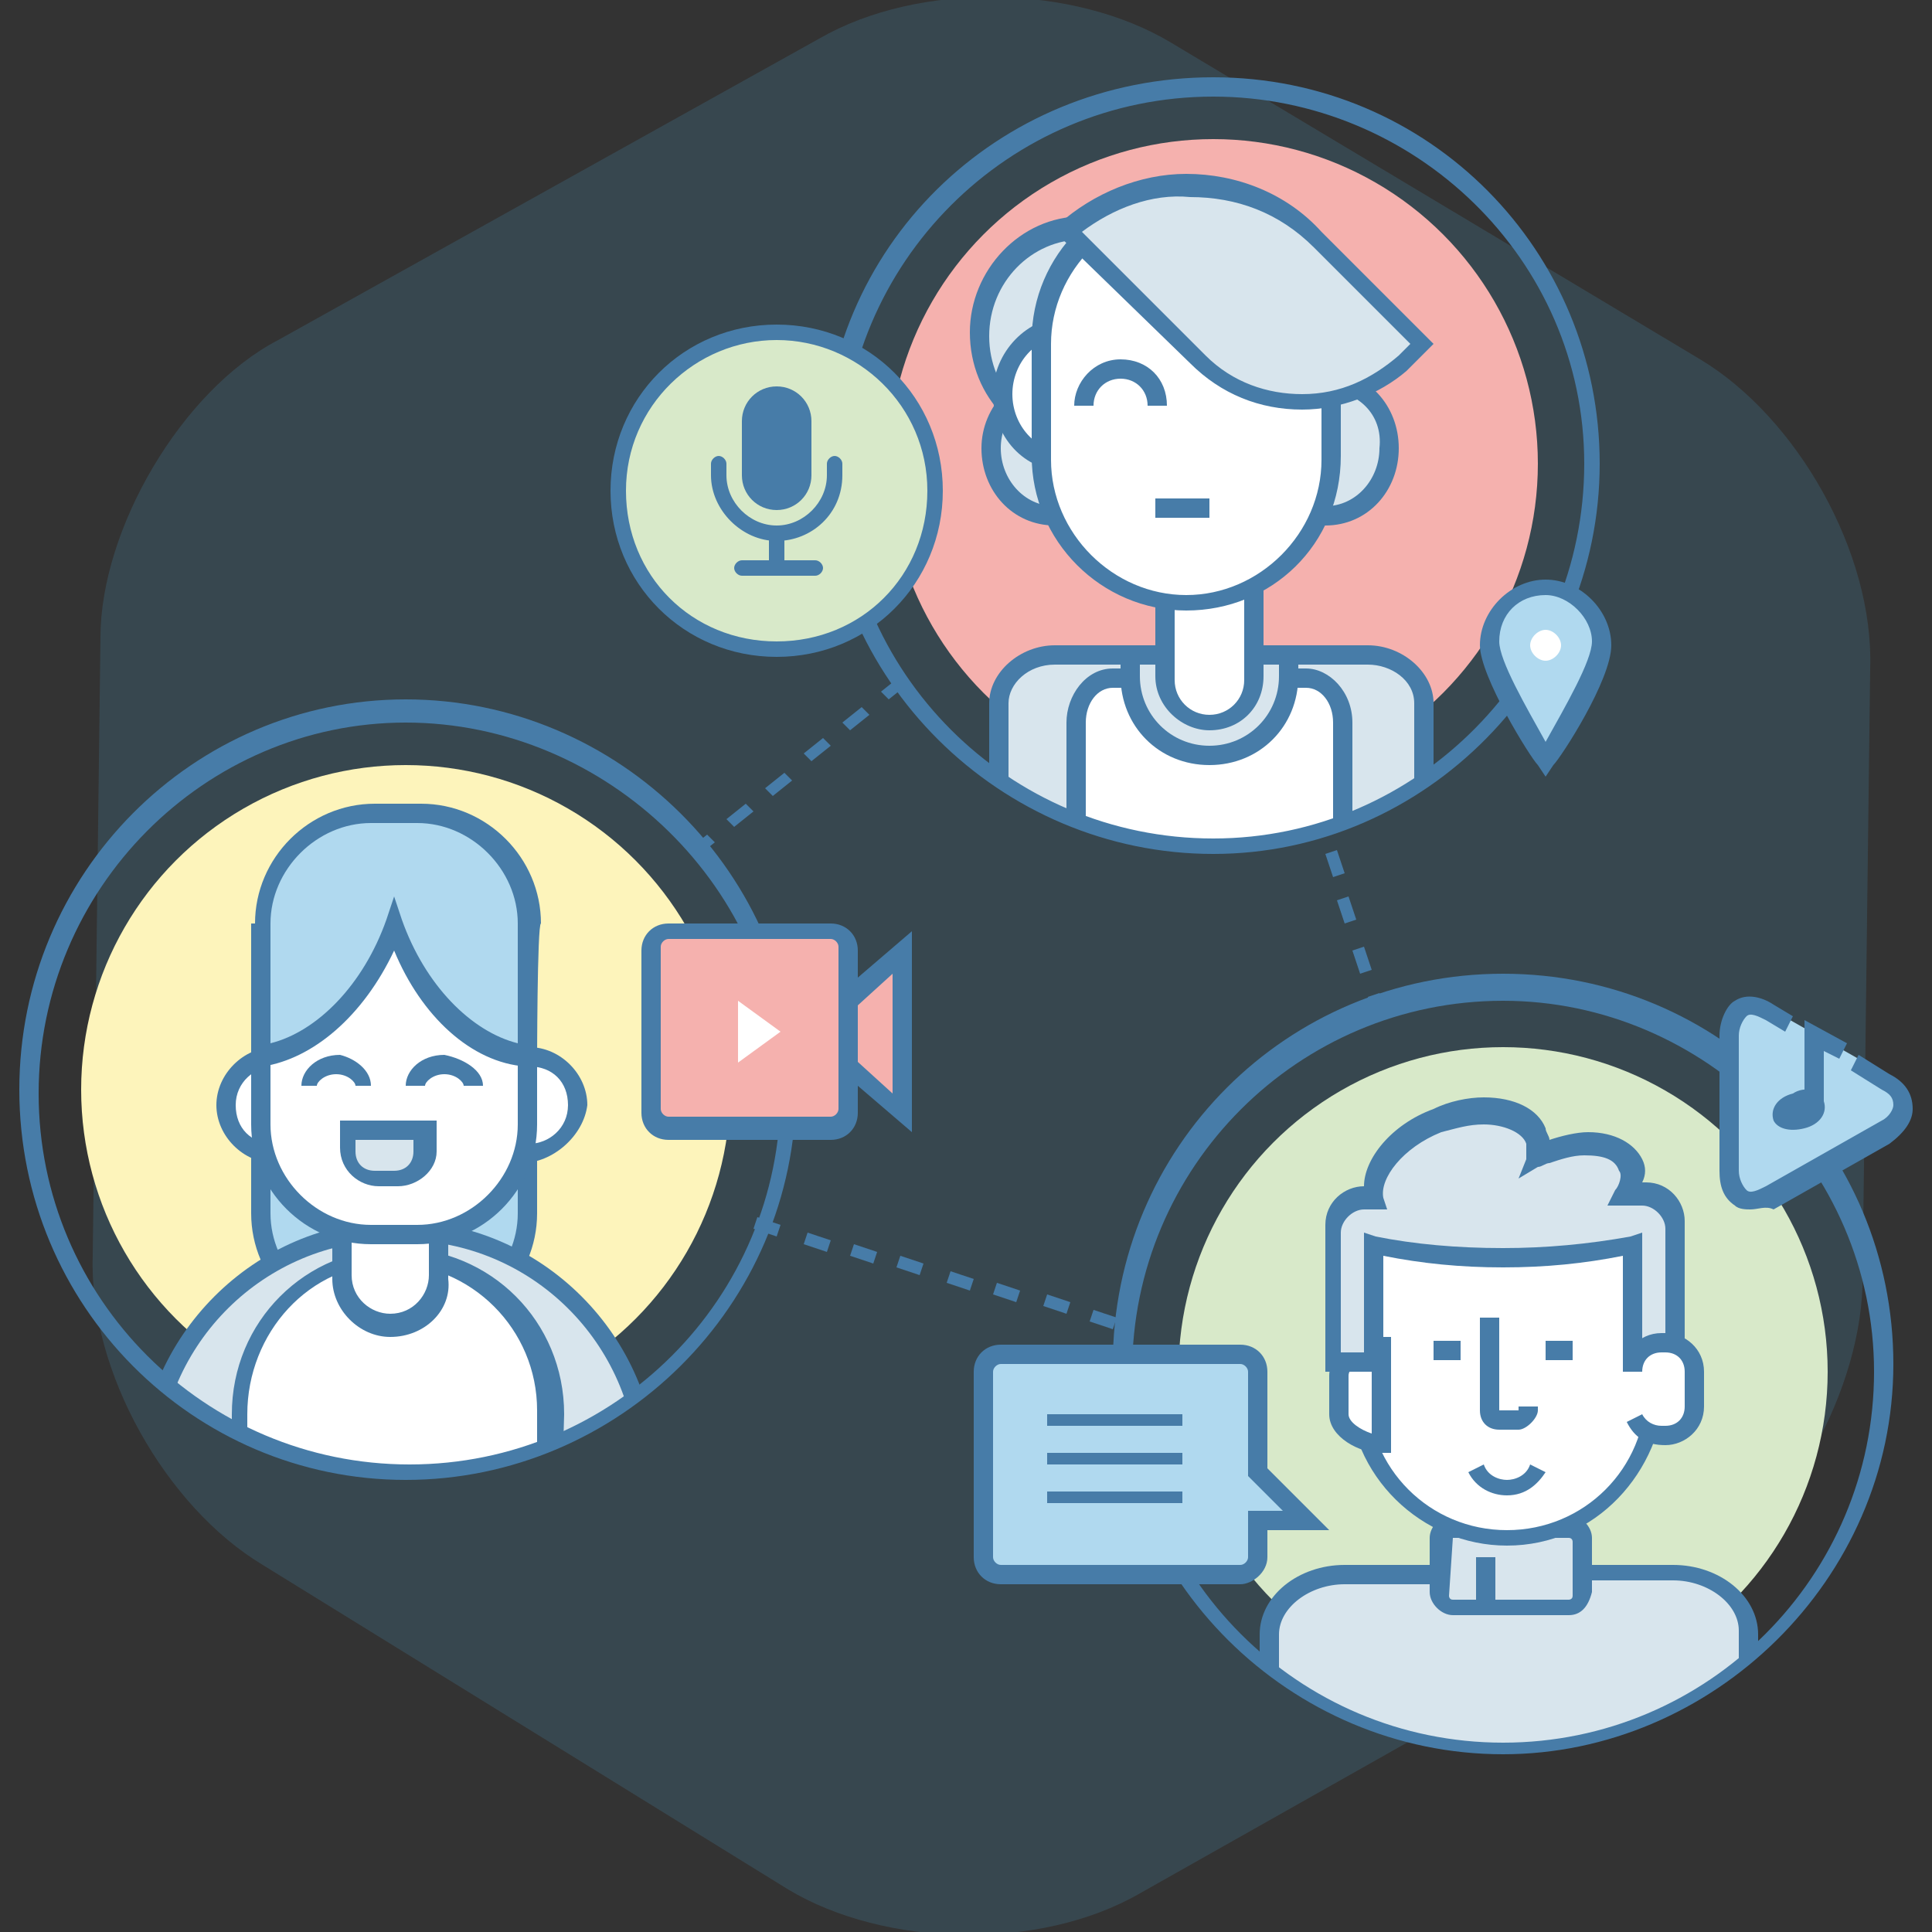 <?xml version="1.0" encoding="utf-8"?>
<!-- Generator: Adobe Illustrator 22.0.0, SVG Export Plug-In . SVG Version: 6.00 Build 0)  -->
<svg version="1.1" id="Layer_4" xmlns="http://www.w3.org/2000/svg" xmlns:xlink="http://www.w3.org/1999/xlink" x="0px" y="0px"
	 viewBox="0 0 50 50" enable-background="new 0 0 50 50" xml:space="preserve">
<rect x="0" y="0" width="50" height="50" fill="#333333" stroke="none"/>
<g>
	<path opacity="0.15" fill="#54BFF4" enable-background="new    " d="M6.8,40.5c-2.5-1.5-4.5-5-4.4-8l0.2-16c0-2.8,2.1-6.4,4.6-7.7
		l14-7.8c2.6-1.5,6.6-1.4,9.1,0.1l13.7,8.2c2.5,1.5,4.5,5,4.4,8l-0.2,16c-0.1,2.9-2.1,6.4-4.7,7.8l-14,7.9c-2.6,1.5-6.6,1.4-9.1-0.1
		L6.8,40.5z"/>
	<g>
		<path fill="#477CA8" d="M35.6,26.4l-0.2-0.6l0.3-0.1l0.2,0.6L35.6,26.4z M35.2,25.2L35,24.6l0.3-0.1l0.2,0.6L35.2,25.2z
			 M34.8,23.9l-0.2-0.6l0.3-0.1l0.2,0.6L34.8,23.9z M34.5,22.7l-0.2-0.6l0.3-0.1l0.2,0.6L34.5,22.7z M34.1,21.4L34.1,21.4l0.3-0.1
			l0,0L34.1,21.4z"/>
	</g>
	<g>
		<circle fill="#FDF4BB" cx="10.5" cy="28.2" r="8.4"/>
		<g>
			<g>
				<g>
					<defs>
						<circle id="SVGID_1_" cx="10.5" cy="28.2" r="9.8"/>
					</defs>
					<clipPath id="SVGID_2_">
						<use xlink:href="#SVGID_1_"  overflow="visible"/>
					</clipPath>
					<g clip-path="url(#SVGID_2_)">
						<g>
							<path fill="#B0D9EF" d="M13.7,31.4c0,1.6-1.3,2.9-2.9,2.9H9.6c-1.6,0-2.9-1.3-2.9-2.9v-5.2c0-1.6,1.3-2.9,2.9-2.9h1.2
								c1.6,0,2.9,1.3,2.9,2.9C13.7,26.2,13.7,31.4,13.7,31.4z"/>
							<path fill="#477CA8" d="M10.8,34.5H9.6c-1.7,0-3.1-1.4-3.1-3.1v-5.2c0-1.7,1.4-3.1,3.1-3.1h1.2c1.7,0,3.1,1.4,3.1,3.1v5.2
								C13.9,33.1,12.5,34.5,10.8,34.5z M9.6,23.6c-1.4,0-2.6,1.2-2.6,2.6v5.2c0,1.4,1.2,2.6,2.6,2.6h1.2c1.4,0,2.6-1.2,2.6-2.6
								v-5.2c0-1.4-1.2-2.6-2.6-2.6H9.6z"/>
						</g>
						<g>
							<g>
								<path fill="#D8E5ED" d="M10.4,31.9v4c1.3,0,2.4,1.1,2.4,2.4v5.4h4v-5.4C16.8,34.8,14,31.9,10.4,31.9z"/>
								<path fill="#477CA8" d="M17,43.9h-4.5v-5.7c0-1.2-0.9-2.1-2.1-2.1h-0.2v-4.5h0.2c3.6,0,6.6,3,6.6,6.6V43.9z M13,43.4h3.5
									v-5.2c0-3.3-2.6-6-5.9-6.1v3.5c1.3,0.1,2.4,1.2,2.4,2.6V43.4z"/>
							</g>
							<g>
								<path fill="#D8E5ED" d="M3.8,38.3v5.4h4v-5.4c0-1.3,1.1-2.4,2.4-2.4v-4C6.7,31.9,3.8,34.8,3.8,38.3z"/>
								<path fill="#477CA8" d="M8.1,43.9H3.6v-5.7c0-3.6,3-6.6,6.6-6.6h0.2v4.5h-0.2c-1.2,0-2.1,0.9-2.1,2.1V43.9z M4.1,43.4h3.5
									v-5.2c0-1.4,1-2.5,2.4-2.6v-3.5c-3.3,0.1-5.9,2.8-5.9,6.1V43.4z"/>
							</g>
						</g>
						<g>
							<path fill="#FFFFFF" d="M14.2,43.6v-7.1c0-2.2-1.8-4-4-4s-4,1.8-4,4v7.1H14.2z"/>
							<path fill="#477CA8" d="M14.4,43.6h-0.5v-7.1c0-2.1-1.7-3.8-3.8-3.8s-3.7,1.8-3.7,3.9v7.1H6v-7.1c0-2.4,1.9-4.3,4.3-4.3
								s4.3,1.9,4.3,4.3L14.4,43.6L14.4,43.6z"/>
						</g>
						<g>
							<path fill="#FFFFFF" d="M14.7,28.6c0,0.7-0.5,1.2-1.2,1.2H7.1c-0.7,0-1.2-0.5-1.2-1.2l0,0c0-0.7,0.5-1.2,1.2-1.2h6.6
								C14.2,27.4,14.7,27.9,14.7,28.6L14.7,28.6z"/>
							<path fill="#477CA8" d="M13.5,30.1H7.1c-0.8,0-1.5-0.7-1.5-1.5c0-0.8,0.7-1.5,1.5-1.5h6.6c0.8,0,1.5,0.7,1.5,1.5
								C15.1,29.4,14.3,30.1,13.5,30.1z M7.1,27.6c-0.5,0-1,0.4-1,1c0,0.6,0.4,1,1,1h6.6c0.5,0,1-0.4,1-1c0-0.6-0.4-1-1-1H7.1z"/>
						</g>
						<g>
							<path fill="#FFFFFF" d="M10.1,34.4c-0.7,0-1.3-0.6-1.3-1.3v-6.8c0.1-0.8,0.6-1.3,1.3-1.3l0,0c0.7,0,1.3,0.6,1.3,1.3v6.8
								C11.4,33.8,10.9,34.4,10.1,34.4L10.1,34.4z"/>
							<path fill="#477CA8" d="M10.1,34.6c-0.8,0-1.5-0.7-1.5-1.5v-6.8c0-0.8,0.7-1.5,1.5-1.5c0.8,0,1.5,0.7,1.5,1.5v6.8
								C11.7,33.9,11,34.6,10.1,34.6z M10.1,25.2c-0.6,0-1,0.5-1,1V33c0,0.6,0.5,1,1,1c0.6,0,1-0.5,1-1v-6.8
								C11.2,25.7,10.7,25.2,10.1,25.2z"/>
						</g>
						<g>
							<path fill="#FFFFFF" d="M13.7,23.9v5.2c0,1.6-1.3,2.9-2.9,2.9H9.6c-1.6,0-2.9-1.3-2.9-2.9v-5.2C6.8,23.9,13.7,23.9,13.7,23.9
								z"/>
							<path fill="#477CA8" d="M10.8,32.2H9.6c-1.7,0-3.1-1.4-3.1-3.1v-5.2h0.5v5.2c0,1.4,1.2,2.6,2.6,2.6h1.2
								c1.4,0,2.6-1.2,2.6-2.6v-5.2h0.5v5.2C13.9,30.8,12.5,32.2,10.8,32.2z"/>
						</g>
						<g>
							<path fill="#B0D9EF" d="M10.8,21.1H9.6c-1.6,0-2.9,1.3-2.9,2.9v3.4c1.4-0.1,2.8-1.5,3.5-3.4c0.7,1.9,2,3.2,3.5,3.4V24
								C13.7,22.4,12.4,21.1,10.8,21.1z"/>
							<path fill="#477CA8" d="M13.9,27.6h-0.3c-1.4-0.1-2.7-1.3-3.4-3c-0.8,1.7-2.1,2.8-3.4,3H6.6v-3.7c0-1.7,1.4-3.1,3.1-3.1h1.2
								c1.7,0,3.1,1.4,3.1,3.1C13.9,23.9,13.9,27.6,13.9,27.6z M9.6,21.3c-1.4,0-2.6,1.2-2.6,2.6V27c1.2-0.3,2.4-1.5,3-3.2l0.2-0.6
								l0.2,0.6c0.6,1.7,1.8,2.9,3,3.2v-3.1c0-1.4-1.2-2.6-2.6-2.6H9.6z"/>
						</g>
						<g>
							<path fill="#FFFFFF" d="M8,28.1c0-0.3,0.3-0.5,0.8-0.5c0.4,0,0.8,0.2,0.8,0.5H8z"/>
							<path fill="#477CA8" d="M9.6,28.1H9.2c0-0.1-0.2-0.3-0.5-0.3c-0.3,0-0.5,0.2-0.5,0.3H7.8c0-0.4,0.4-0.8,1-0.8
								C9.2,27.4,9.6,27.7,9.6,28.1z"/>
						</g>
						<g>
							<path fill="#FFFFFF" d="M10.7,28.1c0-0.3,0.3-0.5,0.8-0.5c0.4,0,0.8,0.2,0.8,0.5H10.7z"/>
							<path fill="#477CA8" d="M12.5,28.1H12c0-0.1-0.2-0.3-0.5-0.3c-0.3,0-0.5,0.2-0.5,0.3h-0.5c0-0.4,0.4-0.8,1-0.8
								C12,27.4,12.5,27.7,12.5,28.1z"/>
						</g>
						<g>
							<path fill="#D8E5ED" d="M9,29.2v0.5c0,0.4,0.3,0.8,0.8,0.8h0.5c0.4,0,0.8-0.3,0.8-0.8v-0.5H9z"/>
							<path fill="#477CA8" d="M10.3,30.7H9.8c-0.5,0-1-0.4-1-1V29h2.5v0.8C11.3,30.3,10.8,30.7,10.3,30.7z M9.2,29.5v0.3
								c0,0.3,0.2,0.5,0.5,0.5h0.5c0.3,0,0.5-0.2,0.5-0.5v-0.3H9.2z"/>
						</g>
					</g>
				</g>
			</g>
			<g>
				<path fill="#477CA8" d="M10.5,38.3C5,38.3,0.5,33.8,0.5,28.2S5,18.1,10.5,18.1s10.1,4.5,10.1,10.1S16,38.3,10.5,38.3z
					 M10.5,18.7C5.3,18.7,1,23,1,28.3s4.3,9.6,9.6,9.6s9.6-4.3,9.6-9.6S15.7,18.7,10.5,18.7z"/>
			</g>
		</g>
	</g>
	<g>
		<circle fill="#F5B1AE" cx="31.4" cy="12" r="8.4"/>
		<g>
			<g>
				<g>
					<defs>
						<circle id="SVGID_3_" cx="31.4" cy="12" r="9.8"/>
					</defs>
					<clipPath id="SVGID_4_">
						<use xlink:href="#SVGID_3_"  overflow="visible"/>
					</clipPath>
					<g clip-path="url(#SVGID_4_)">
						<g>
							<path fill="#D8E5ED" d="M25.8,25.9v-7.7c0-0.7,0.7-1.3,1.5-1.3h8.1c0.8,0,1.5,0.6,1.5,1.3v7.7C36.9,25.9,25.8,25.9,25.8,25.9
								z"/>
							<path fill="#477CA8" d="M37.1,25.9h-0.5v-7.7c0-0.6-0.6-1-1.2-1h-8.1c-0.7,0-1.2,0.5-1.2,1v7.7h-0.5v-7.7
								c0-0.8,0.8-1.5,1.7-1.5h8.1c0.9,0,1.7,0.7,1.7,1.5V25.9z"/>
						</g>
						<g>
							<path fill="#FFFFFF" d="M27.9,25.9v-7.2c0-0.6,0.4-1.1,0.9-1.1h5c0.5,0,0.9,0.5,0.9,1.1v7.2C34.7,25.9,27.9,25.9,27.9,25.9z"
								/>
							<path fill="#477CA8" d="M35,25.9h-0.5v-7.2c0-0.5-0.3-0.9-0.7-0.9h-5c-0.4,0-0.7,0.4-0.7,0.9v7.2h-0.5v-7.2
								c0-0.7,0.5-1.4,1.2-1.4h5c0.6,0,1.2,0.6,1.2,1.4V25.9z"/>
						</g>
						<g>
							<path fill="#D8E5ED" d="M31.3,19.6c1.1,0,2.1-0.9,2.1-2.1v-0.6h-4.1v0.6C29.2,18.7,30.2,19.6,31.3,19.6z"/>
							<path fill="#477CA8" d="M31.3,19.8c-1.3,0-2.3-1-2.3-2.3v-0.8h4.6v0.8C33.6,18.8,32.6,19.8,31.3,19.8z M29.5,17.2v0.3
								c0,1,0.8,1.8,1.8,1.8s1.8-0.8,1.8-1.8v-0.3H29.5z"/>
						</g>
						<g>
							<path fill="#FFFFFF" d="M32.4,17.5c0,0.6-0.5,1.1-1.1,1.1l0,0c-0.6,0-1.1-0.5-1.1-1.1v-3.6c0-0.6,0.5-1.1,1.1-1.1l0,0
								c0.6,0,1.1,0.5,1.1,1.1V17.5z"/>
							<path fill="#477CA8" d="M31.3,18.9c-0.7,0-1.4-0.6-1.4-1.4v-3.6c0-0.7,0.6-1.4,1.4-1.4c0.7,0,1.4,0.6,1.4,1.4v3.6
								C32.7,18.3,32.1,18.9,31.3,18.9z M31.3,13.1c-0.5,0-0.9,0.4-0.9,0.9v3.6c0,0.5,0.4,0.9,0.9,0.9c0.5,0,0.9-0.4,0.9-0.9V14
								C32.2,13.5,31.8,13.1,31.3,13.1z"/>
						</g>
						<g>
							<path fill="#D8E5ED" d="M30.6,8.6c0,1.5-1.2,2.7-2.6,2.7c-1.5,0-2.6-1.2-2.6-2.7S26.6,6,28,6C29.4,5.9,30.6,7.2,30.6,8.6z"/>
							<path fill="#477CA8" d="M28,11.6c-1.6,0-2.9-1.3-2.9-3c0-1.6,1.3-3,2.9-3c1.6,0,2.9,1.3,2.9,3C30.8,10.2,29.6,11.6,28,11.6z
								 M28,6.2c-1.3,0-2.4,1.1-2.4,2.5c0,1.4,1.1,2.5,2.4,2.5c1.3,0,2.4-1.1,2.4-2.5C30.4,7.3,29.3,6.2,28,6.2z"/>
						</g>
						<g>
							<ellipse fill="#D8E5ED" cx="27.3" cy="11.6" rx="1.7" ry="1.8"/>
							<path fill="#477CA8" d="M27.3,13.6c-1.1,0-1.9-0.9-1.9-2s0.9-2,1.9-2c1.1,0,1.9,0.9,1.9,2C29.3,12.7,28.4,13.6,27.3,13.6z
								 M27.3,10.1c-0.8,0-1.4,0.7-1.4,1.5c0,0.8,0.6,1.5,1.4,1.5c0.8,0,1.4-0.7,1.4-1.5C28.8,10.7,28.1,10.1,27.3,10.1z"/>
						</g>
						<g>
							<path fill="#FFFFFF" d="M29.3,10.2c0,1-0.8,1.8-1.7,1.8c-0.9,0-1.7-0.8-1.7-1.8s0.8-1.8,1.7-1.8C28.6,8.5,29.3,9.2,29.3,10.2
								z"/>
							<path fill="#477CA8" d="M27.6,12.2c-1.1,0-1.9-0.9-1.9-2s0.9-2,1.9-2c1.1,0,1.9,0.9,1.9,2C29.6,11.3,28.7,12.2,27.6,12.2z
								 M27.6,8.7c-0.8,0-1.4,0.7-1.4,1.5s0.6,1.5,1.4,1.5S29,11,29,10.2C29.1,9.4,28.4,8.7,27.6,8.7z"/>
						</g>
						<g>
							<path fill="#D8E5ED" d="M36,11.6c0,1-0.8,1.8-1.7,1.8s-1.7-0.8-1.7-1.8s0.8-1.8,1.7-1.8S36,10.6,36,11.6z"/>
							<path fill="#477CA8" d="M34.3,13.6c-1.1,0-1.9-0.9-1.9-2s0.9-2,1.9-2c1.1,0,1.9,0.9,1.9,2C36.2,12.7,35.4,13.6,34.3,13.6z
								 M34.3,10.1c-0.8,0-1.4,0.7-1.4,1.5c0,0.8,0.6,1.5,1.4,1.5c0.8,0,1.4-0.7,1.4-1.5C35.8,10.7,35.1,10.1,34.3,10.1z"/>
						</g>
						<g>
							<path fill="#FFFFFF" d="M34.5,11.8c0,2.1-1.7,3.8-3.8,3.8l0,0c-2.1,0-3.8-1.7-3.8-3.8v-3c0-2.1,1.7-3.8,3.8-3.8l0,0
								c2.1,0,3.8,1.7,3.8,3.8V11.8z"/>
							<path fill="#477CA8" d="M30.7,15.8c-2.2,0-4-1.8-4-4v-3c0-2.2,1.8-4,4-4s4,1.8,4,4v3C34.7,14.1,32.9,15.8,30.7,15.8z
								 M30.7,5.4c-1.9,0-3.5,1.6-3.5,3.5v3c0,1.9,1.6,3.5,3.5,3.5c1.9,0,3.5-1.6,3.5-3.5v-3C34.3,7,32.7,5.4,30.7,5.4z"/>
						</g>
						<g>
							<path fill="#D8E5ED" d="M34.1,6.2l2.7,2.7l-0.5,0.5c-1.5,1.5-3.9,1.5-5.4,0L27.5,6C29.5,4.3,32.3,4.4,34.1,6.2z"/>
							<path fill="#477CA8" d="M33.7,10.6c-1.1,0-2.1-0.4-2.9-1.2L27.3,6l0.1-0.2c0.9-0.8,2.1-1.3,3.3-1.3C32,4.5,33.3,5,34.2,6
								l2.9,2.9l-0.7,0.7C35.7,10.2,34.7,10.6,33.7,10.6z M28,6l3.2,3.2c0.7,0.7,1.6,1,2.5,1c1,0,1.8-0.4,2.5-1l0.3-0.3L34,6.4
								c-0.9-0.9-2-1.3-3.2-1.3C29.8,5,28.8,5.4,28,6z"/>
						</g>
						<g>
							<path fill="#FFFFFF" d="M28.2,10.5c0-0.5,0.4-0.9,0.9-0.9S30,10,30,10.5H28.2z"/>
							<path fill="#477CA8" d="M30.2,10.5h-0.5c0-0.4-0.3-0.7-0.7-0.7c-0.4,0-0.7,0.3-0.7,0.7h-0.5c0-0.6,0.5-1.2,1.2-1.2
								S30.2,9.8,30.2,10.5z"/>
						</g>
						<g>
							<path fill="#FFFFFF" d="M29.9,13.1h1.4H29.9z"/>
							<rect x="29.9" y="12.9" fill="#477CA8" width="1.4" height="0.5"/>
						</g>
					</g>
				</g>
			</g>
			<g>
				<path fill="#477CA8" d="M31.4,22.1c-5.5,0-10.1-4.5-10.1-10.1s4.5-10,10.1-10s10,4.5,10,10S36.9,22.1,31.4,22.1z M31.4,2.5
					c-5.3,0-9.6,4.3-9.6,9.6s4.3,9.6,9.6,9.6S41,17.3,41,12S36.6,2.5,31.4,2.5z"/>
			</g>
		</g>
	</g>
	<g>
		<circle fill="#D8E9C9" cx="38.9" cy="35.5" r="8.4"/>
		<g>
			<g>
				<g>
					<defs>
						<circle id="SVGID_5_" cx="38.9" cy="35.5" r="9.8"/>
					</defs>
					<clipPath id="SVGID_6_">
						<use xlink:href="#SVGID_5_"  overflow="visible"/>
					</clipPath>
					<g clip-path="url(#SVGID_6_)">
						<g>
							<path fill="#D8E5ED" d="M45.2,49.4v-7.2c0-0.8-0.9-1.5-1.9-1.5h-2.8v-0.1v-3.3c0-0.7-0.7-1.3-1.5-1.3H39
								c-0.8,0-1.5,0.6-1.5,1.3v3.3v0.1h-2.8c-1.1,0-1.9,0.7-1.9,1.5v7.2H45.2z"/>
							<path fill="#477CA8" d="M45.5,49.4H45v-7.2c0-0.7-0.8-1.3-1.7-1.3h-3v-0.3v-0.1v-3.3c0-0.6-0.5-1-1.2-1h-0.1
								c-0.7,0-1.2,0.5-1.2,1v3.3v0.1V41h-3c-0.9,0-1.7,0.6-1.7,1.3v7.2h-0.5v-7.2c0-1,1-1.8,2.2-1.8h2.5v-3.2
								c0-0.8,0.8-1.5,1.7-1.5h0.1c0.9,0,1.7,0.7,1.7,1.5v3.2h2.5c1.2,0,2.2,0.8,2.2,1.8V49.4z"/>
						</g>
						<g>
							<path fill="#D8E5ED" d="M40.9,41.4c0,0.2-0.1,0.3-0.3,0.3h-3c-0.2,0-0.3-0.1-0.3-0.3V40c0-0.2,0.1-0.3,0.3-0.3h3
								c0.2,0,0.3,0.1,0.3,0.3V41.4z"/>
							<path fill="#477CA8" d="M40.6,41.8h-3c-0.3,0-0.6-0.3-0.6-0.6v-1.4c0-0.3,0.3-0.6,0.6-0.6h3c0.3,0,0.6,0.3,0.6,0.6v1.4
								C41.1,41.6,40.9,41.8,40.6,41.8z M37.6,39.8C37.6,39.8,37.5,39.9,37.6,39.8l-0.1,1.5c0,0,0,0.1,0.1,0.1h3c0,0,0.1,0,0.1-0.1
								v-1.4c0,0,0-0.1-0.1-0.1H37.6z"/>
						</g>
						<g>
							<path fill="#FFFFFF" d="M42.8,35.9c0,2.1-1.7,3.8-3.8,3.8l0,0c-2.1,0-3.8-1.7-3.8-3.8v-2.1c0-2.1,1.7-3.8,3.8-3.8l0,0
								c2.1,0,3.8,1.7,3.8,3.8V35.9z"/>
							<path fill="#477CA8" d="M39,40c-2.2,0-4.1-1.8-4.1-4.1v-2.1c0-2.2,1.8-4.1,4.1-4.1c2.3,0,4.1,1.8,4.1,4.1v2.1
								C43,38.1,41.3,40,39,40z M39,30.3c-2,0-3.6,1.6-3.6,3.6V36c0,2,1.6,3.6,3.6,3.6c2,0,3.6-1.6,3.6-3.6v-2.1
								C42.5,31.9,41,30.3,39,30.3z"/>
						</g>
						<g>
							<path fill="#FFFFFF" d="M35.7,34.8c-0.4,0-1.1,0.4-1.1,0.8v1c0,0.4,0.7,0.8,1.1,0.8V34.8z"/>
							<path fill="#477CA8" d="M36,37.6h-0.3c-0.5,0-1.3-0.4-1.3-1v-1c0-0.6,0.8-1,1.3-1H36V37.6z M35.5,35.1
								c-0.3,0.1-0.6,0.3-0.6,0.5v1c0,0.2,0.3,0.4,0.6,0.5V35.1z"/>
						</g>
						<g>
							<path fill="#FFFFFF" d="M37.1,34.9h0.7H37.1z"/>
							<rect x="37.1" y="34.7" fill="#477CA8" width="0.7" height="0.5"/>
						</g>
						<g>
							<path fill="#FFFFFF" d="M40,34.9h0.7H40z"/>
							<rect x="40" y="34.7" fill="#477CA8" width="0.7" height="0.5"/>
						</g>
						<g>
							<path fill="#FFFFFF" d="M38.2,37.9c0.2,0.3,0.5,0.5,0.8,0.5c0.3,0,0.6-0.2,0.8-0.5H38.2z"/>
							<path fill="#477CA8" d="M39,38.7c-0.4,0-0.8-0.2-1-0.6l0.4-0.2c0.1,0.3,0.4,0.4,0.6,0.4s0.5-0.1,0.6-0.4l0.4,0.2
								C39.8,38.4,39.5,38.7,39,38.7z"/>
						</g>
						<g>
							<path fill="#D8E5ED" d="M42.6,31h-0.4c0.1-0.3,0.2-0.5,0.1-0.8c-0.2-0.6-1.2-0.7-2.1-0.4c-0.1,0-0.2,0.1-0.3,0.1
								c0.1-0.2,0.1-0.4,0-0.6c-0.3-0.7-1.4-0.9-2.5-0.4c-1.1,0.4-1.8,1.3-1.6,2h-0.5c-0.4,0-0.8,0.4-0.8,0.8V35v0.1h1.1v-2.9v-0.1
								c1,0.2,2.1,0.3,3.3,0.3c1.2,0,2.3-0.1,3.3-0.3v0.1v2.9h1.1V35v-3.3C43.4,31.3,43,31,42.6,31z"/>
							<path fill="#477CA8" d="M43.5,35.5H42v-3c-1,0.2-2,0.3-3.1,0.3c-1.1,0-2.1-0.1-3.1-0.3v3h-1.5l0-0.2v-0.1v-0.1v-3.4
								c0-0.6,0.5-1,1-1l0,0c0-0.7,0.7-1.6,1.8-2c0.4-0.2,0.9-0.3,1.3-0.3c0.8,0,1.4,0.3,1.6,0.8c0,0.1,0.1,0.2,0.1,0.3
								c0.3-0.1,0.7-0.2,1-0.2c0.7,0,1.2,0.3,1.4,0.7c0.1,0.2,0.1,0.4,0,0.6h0.1c0.6,0,1,0.5,1,1V35v0.1c0,0,0,0,0,0.1L43.5,35.5z
								 M42.5,35h0.6v-3.2c0-0.3-0.3-0.6-0.6-0.6h-0.9l0.2-0.4c0.1-0.1,0.2-0.4,0.1-0.5c-0.1-0.3-0.4-0.4-0.9-0.4
								c-0.3,0-0.6,0.1-0.9,0.2c-0.1,0-0.2,0.1-0.3,0.1l-0.5,0.3l0.2-0.5c0-0.2,0-0.3,0-0.4c-0.1-0.3-0.6-0.5-1.1-0.5
								c-0.4,0-0.7,0.1-1.1,0.2c-1,0.4-1.6,1.2-1.5,1.7l0.1,0.3h-0.6c-0.3,0-0.6,0.3-0.6,0.6V35h0.6v-2.7v-0.1v-0.3l0.3,0.1
								c1,0.2,2.1,0.3,3.3,0.3c1.1,0,2.2-0.1,3.3-0.3l0.3-0.1v0.3v0.1C42.5,32.3,42.5,35,42.5,35z"/>
						</g>
						<g>
							<path fill="#FFFFFF" d="M38.5,34.1v2.4c0,0.2,0.1,0.3,0.3,0.3h0.5c0.2,0,0.3-0.1,0.3-0.3v-0.1L38.5,34.1z"/>
							<path fill="#477CA8" d="M39.3,37h-0.5c-0.3,0-0.5-0.2-0.5-0.5v-2.4h0.5v2.4l0,0h0.5l0,0v-0.1h0.5v0.1
								C39.8,36.7,39.5,37,39.3,37z"/>
						</g>
						<g>
							<path fill="#FFFFFF" d="M38.4,41.5v-1.2V41.5z"/>
							<rect x="38.2" y="40.3" fill="#477CA8" width="0.5" height="1.2"/>
						</g>
						<g>
							<path fill="#FFFFFF" d="M42.3,35.5c0-0.4,0.3-0.8,0.8-0.8h0.1c0.4,0,0.8,0.3,0.8,0.8v0.9c0,0.4-0.3,0.8-0.8,0.8h-0.1
								c-0.3,0-0.6-0.2-0.7-0.4L42.3,35.5z"/>
							<path fill="#477CA8" d="M43.1,37.4L43.1,37.4c-0.5,0-0.8-0.2-1-0.6l0.4-0.2c0.1,0.2,0.3,0.3,0.5,0.3h0.1
								c0.3,0,0.5-0.2,0.5-0.5v-0.9c0-0.3-0.2-0.5-0.5-0.5H43c-0.3,0-0.5,0.2-0.5,0.5H42c0-0.5,0.4-1,1-1h0.1c0.5,0,1,0.4,1,1v0.9
								C44.1,37,43.6,37.4,43.1,37.4z"/>
						</g>
					</g>
				</g>
			</g>
			<g>
				<path fill="#477CA8" d="M38.9,45.4c-5.5,0-10.1-4.5-10.1-10.1s4.5-10.1,10.1-10.1s10.1,4.5,10.1,10.1S44.3,45.4,38.9,45.4z
					 M38.9,25.9c-5.3,0-9.6,4.3-9.6,9.6s4.3,9.6,9.6,9.6s9.6-4.3,9.6-9.6S44.1,25.9,38.9,25.9z"/>
			</g>
		</g>
	</g>
	<g>
		<path fill="#477CA8" d="M18,22.2L17.8,22l0.5-0.4l0.2,0.2L18,22.2z M19,21.4l-0.2-0.2l0.5-0.4l0.2,0.2L19,21.4z M20,20.6l-0.2-0.2
			l0.5-0.4l0.2,0.2L20,20.6z M21,19.7l-0.2-0.2l0.5-0.4l0.2,0.2L21,19.7z M22,18.9l-0.2-0.2l0.5-0.4l0.2,0.2L22,18.9z M23,18.1
			l-0.2-0.2l0.5-0.4l0.2,0.2L23,18.1z"/>
	</g>
	<g>
		<path fill="#477CA8" d="M28.8,34.4l-0.6-0.2l0.1-0.3l0.6,0.2L28.8,34.4z M27.6,34L27,33.8l0.1-0.3l0.6,0.2L27.6,34z M26.3,33.7
			l-0.6-0.2l0.1-0.3l0.6,0.2L26.3,33.7z M25.1,33.4l-0.6-0.2l0.1-0.3l0.6,0.2L25.1,33.4z M23.8,33l-0.6-0.2l0.1-0.3l0.6,0.2L23.8,33
			z M22.6,32.7L22,32.5l0.1-0.3l0.6,0.2L22.6,32.7z M21.4,32.4l-0.6-0.2l0.1-0.3l0.6,0.2L21.4,32.4z M20.1,32l-0.6-0.2l0.1-0.3
			l0.6,0.2L20.1,32z"/>
	</g>
	<g>
		<g>
			<g>
				<circle fill="#D8E9C9" cx="20.1" cy="12.7" r="4.1"/>
				<path fill="#477CA8" d="M20.1,17c-2.4,0-4.3-1.9-4.3-4.3s1.9-4.3,4.3-4.3s4.3,1.9,4.3,4.3S22.5,17,20.1,17z M20.1,8.8
					c-2.1,0-3.9,1.7-3.9,3.9s1.7,3.9,3.9,3.9s3.9-1.7,3.9-3.9S22.2,8.8,20.1,8.8z"/>
			</g>
		</g>
		<g>
			<g>
				<path fill="#477CA8" d="M20.1,14c-0.9,0-1.7-0.8-1.7-1.7V12c0-0.1,0.1-0.2,0.2-0.2c0.1,0,0.2,0.1,0.2,0.2v0.3
					c0,0.7,0.6,1.3,1.3,1.3c0.7,0,1.3-0.6,1.3-1.3V12c0-0.1,0.1-0.2,0.2-0.2c0.1,0,0.2,0.1,0.2,0.2v0.3C21.8,13.3,21,14,20.1,14z"/>
			</g>
			<path fill="#477CA8" d="M20.1,13.2c-0.5,0-0.9-0.4-0.9-0.9v-1.4c0-0.5,0.4-0.9,0.9-0.9c0.5,0,0.9,0.4,0.9,0.9v1.4
				C21,12.8,20.6,13.2,20.1,13.2z"/>
			<g>
				<path fill="#477CA8" d="M20.1,14.9c-0.1,0-0.2-0.1-0.2-0.2v-0.9c0-0.1,0.1-0.2,0.2-0.2c0.1,0,0.2,0.1,0.2,0.2v0.9
					C20.3,14.8,20.2,14.9,20.1,14.9z"/>
			</g>
			<g>
				<path fill="#477CA8" d="M21.1,14.9h-1.9c-0.1,0-0.2-0.1-0.2-0.2c0-0.1,0.1-0.2,0.2-0.2h1.9c0.1,0,0.2,0.1,0.2,0.2
					C21.3,14.8,21.2,14.9,21.1,14.9z"/>
			</g>
		</g>
	</g>
	<g>
		<g>
			<g>
				<path fill="#B0D9EF" d="M41.4,16.7c0,0.8-1.5,3-1.5,3s-1.5-2.2-1.5-3c0-0.8,0.7-1.5,1.5-1.5C40.8,15.2,41.4,15.9,41.4,16.7z"/>
				<path fill="#477CA8" d="M40,20.1l-0.2-0.3c-0.2-0.2-1.5-2.3-1.5-3.1c0-0.9,0.8-1.7,1.7-1.7c0.9,0,1.7,0.8,1.7,1.7
					c0,0.9-1.3,2.9-1.5,3.1L40,20.1z M40,15.4c-0.7,0-1.2,0.5-1.2,1.2c0,0.5,0.7,1.7,1.2,2.6c0.5-0.9,1.2-2.1,1.2-2.6
					C41.2,16,40.6,15.4,40,15.4z"/>
			</g>
		</g>
		<g>
			<path fill="#FFFFFF" d="M40.4,16.7c0,0.2-0.2,0.4-0.4,0.4c-0.2,0-0.4-0.2-0.4-0.4c0-0.2,0.2-0.4,0.4-0.4
				C40.2,16.3,40.4,16.5,40.4,16.7z"/>
		</g>
	</g>
	<g>
		<path fill="#B0D9EF" d="M48.8,27.8c0.6,0.4,0.6,0.9,0,1.3l-3,1.7c-0.6,0.4-1.1,0.1-1.1-0.6v-3.5c0-0.7,0.5-1,1.1-0.6L48.8,27.8z"
			/>
		<g>
			<path fill="#477CA8" d="M45.3,31.3c-0.1,0-0.3,0-0.4-0.1c-0.3-0.2-0.4-0.5-0.4-0.9v-3.5c0-0.4,0.2-0.8,0.4-0.9
				c0.3-0.2,0.7-0.1,1,0.1l0.5,0.3l-0.2,0.4l-0.5-0.3c-0.2-0.1-0.4-0.2-0.5-0.1c-0.1,0.1-0.2,0.3-0.2,0.5v3.5c0,0.2,0.1,0.4,0.2,0.5
				c0.1,0.1,0.3,0,0.5-0.1l3-1.7c0.2-0.1,0.3-0.3,0.3-0.4c0-0.2-0.1-0.3-0.3-0.4l-0.8-0.5l0.2-0.4l0.8,0.5c0.4,0.2,0.6,0.5,0.6,0.9
				c0,0.3-0.2,0.6-0.6,0.9l-3,1.7C45.7,31.2,45.5,31.3,45.3,31.3z"/>
		</g>
		<path fill="#477CA8" d="M47.2,28.5c0.1,0.3-0.1,0.6-0.5,0.7c-0.4,0.1-0.7,0-0.8-0.2c-0.1-0.3,0.1-0.6,0.5-0.7
			C46.7,28.1,47.1,28.2,47.2,28.5z"/>
		<g>
			<polygon fill="#477CA8" points="47.2,28.6 46.7,28.6 46.7,26.4 47.8,27 47.6,27.4 47.2,27.2 			"/>
		</g>
	</g>
	<g>
		<g>
			<polygon fill="#F5B1AE" points="21.8,26 21.8,27.4 23.4,28.8 23.4,24.6 			"/>
			<path fill="#477CA8" d="M23.6,29.3l-2.1-1.8v-1.6l2.1-1.8V29.3z M22,27.3l1.1,1v-3.1l-1.1,1V27.3z"/>
		</g>
		<g>
			<path fill="#F5B1AE" d="M21.9,28.8c0,0.3-0.2,0.5-0.5,0.5h-4.2c-0.3,0-0.5-0.2-0.5-0.5v-4.2c0-0.3,0.2-0.5,0.5-0.5h4.2
				c0.3,0,0.5,0.2,0.5,0.5V28.8z"/>
			<path fill="#477CA8" d="M21.5,29.5h-4.2c-0.4,0-0.7-0.3-0.7-0.7v-4.2c0-0.4,0.3-0.7,0.7-0.7h4.2c0.4,0,0.7,0.3,0.7,0.7v4.2
				C22.2,29.2,21.9,29.5,21.5,29.5z M17.3,24.3c-0.1,0-0.2,0.1-0.2,0.2v4.2c0,0.1,0.1,0.2,0.2,0.2h4.2c0.1,0,0.2-0.1,0.2-0.2v-4.2
				c0-0.1-0.1-0.2-0.2-0.2H17.3z"/>
		</g>
		<polygon fill="#FFFFFF" points="19.1,25.9 19.1,27.5 20.2,26.7 		"/>
	</g>
	<g>
		<g>
			<g>
				<path fill="#B0D9EF" d="M32.1,35.1c0.3,0,0.5,0.2,0.5,0.4v2.6l1.2,1.2h-1.2v1c0,0.2-0.2,0.4-0.5,0.4h-6.2
					c-0.3,0-0.5-0.2-0.5-0.4v-4.8c0-0.2,0.2-0.4,0.5-0.4H32.1z"/>
				<path fill="#477CA8" d="M32.1,41h-6.2c-0.4,0-0.7-0.3-0.7-0.7v-4.8c0-0.4,0.3-0.7,0.7-0.7h6.2c0.4,0,0.7,0.3,0.7,0.7V38l1.6,1.6
					h-1.6v0.7C32.8,40.7,32.4,41,32.1,41z M25.9,35.3c-0.1,0-0.2,0.1-0.2,0.2v4.8c0,0.1,0.1,0.2,0.2,0.2h6.2c0.1,0,0.2-0.1,0.2-0.2
					v-1.2h0.9l-0.9-0.9v-2.7c0-0.1-0.1-0.2-0.2-0.2C32.1,35.3,25.9,35.3,25.9,35.3z"/>
			</g>
		</g>
		<g>
			<rect x="27.1" y="36.6" fill="#477CA8" width="3.5" height="0.3"/>
		</g>
		<g>
			<rect x="27.1" y="37.6" fill="#477CA8" width="3.5" height="0.3"/>
		</g>
		<g>
			<rect x="27.1" y="38.6" fill="#477CA8" width="3.5" height="0.3"/>
		</g>
	</g>
</g>
</svg>

